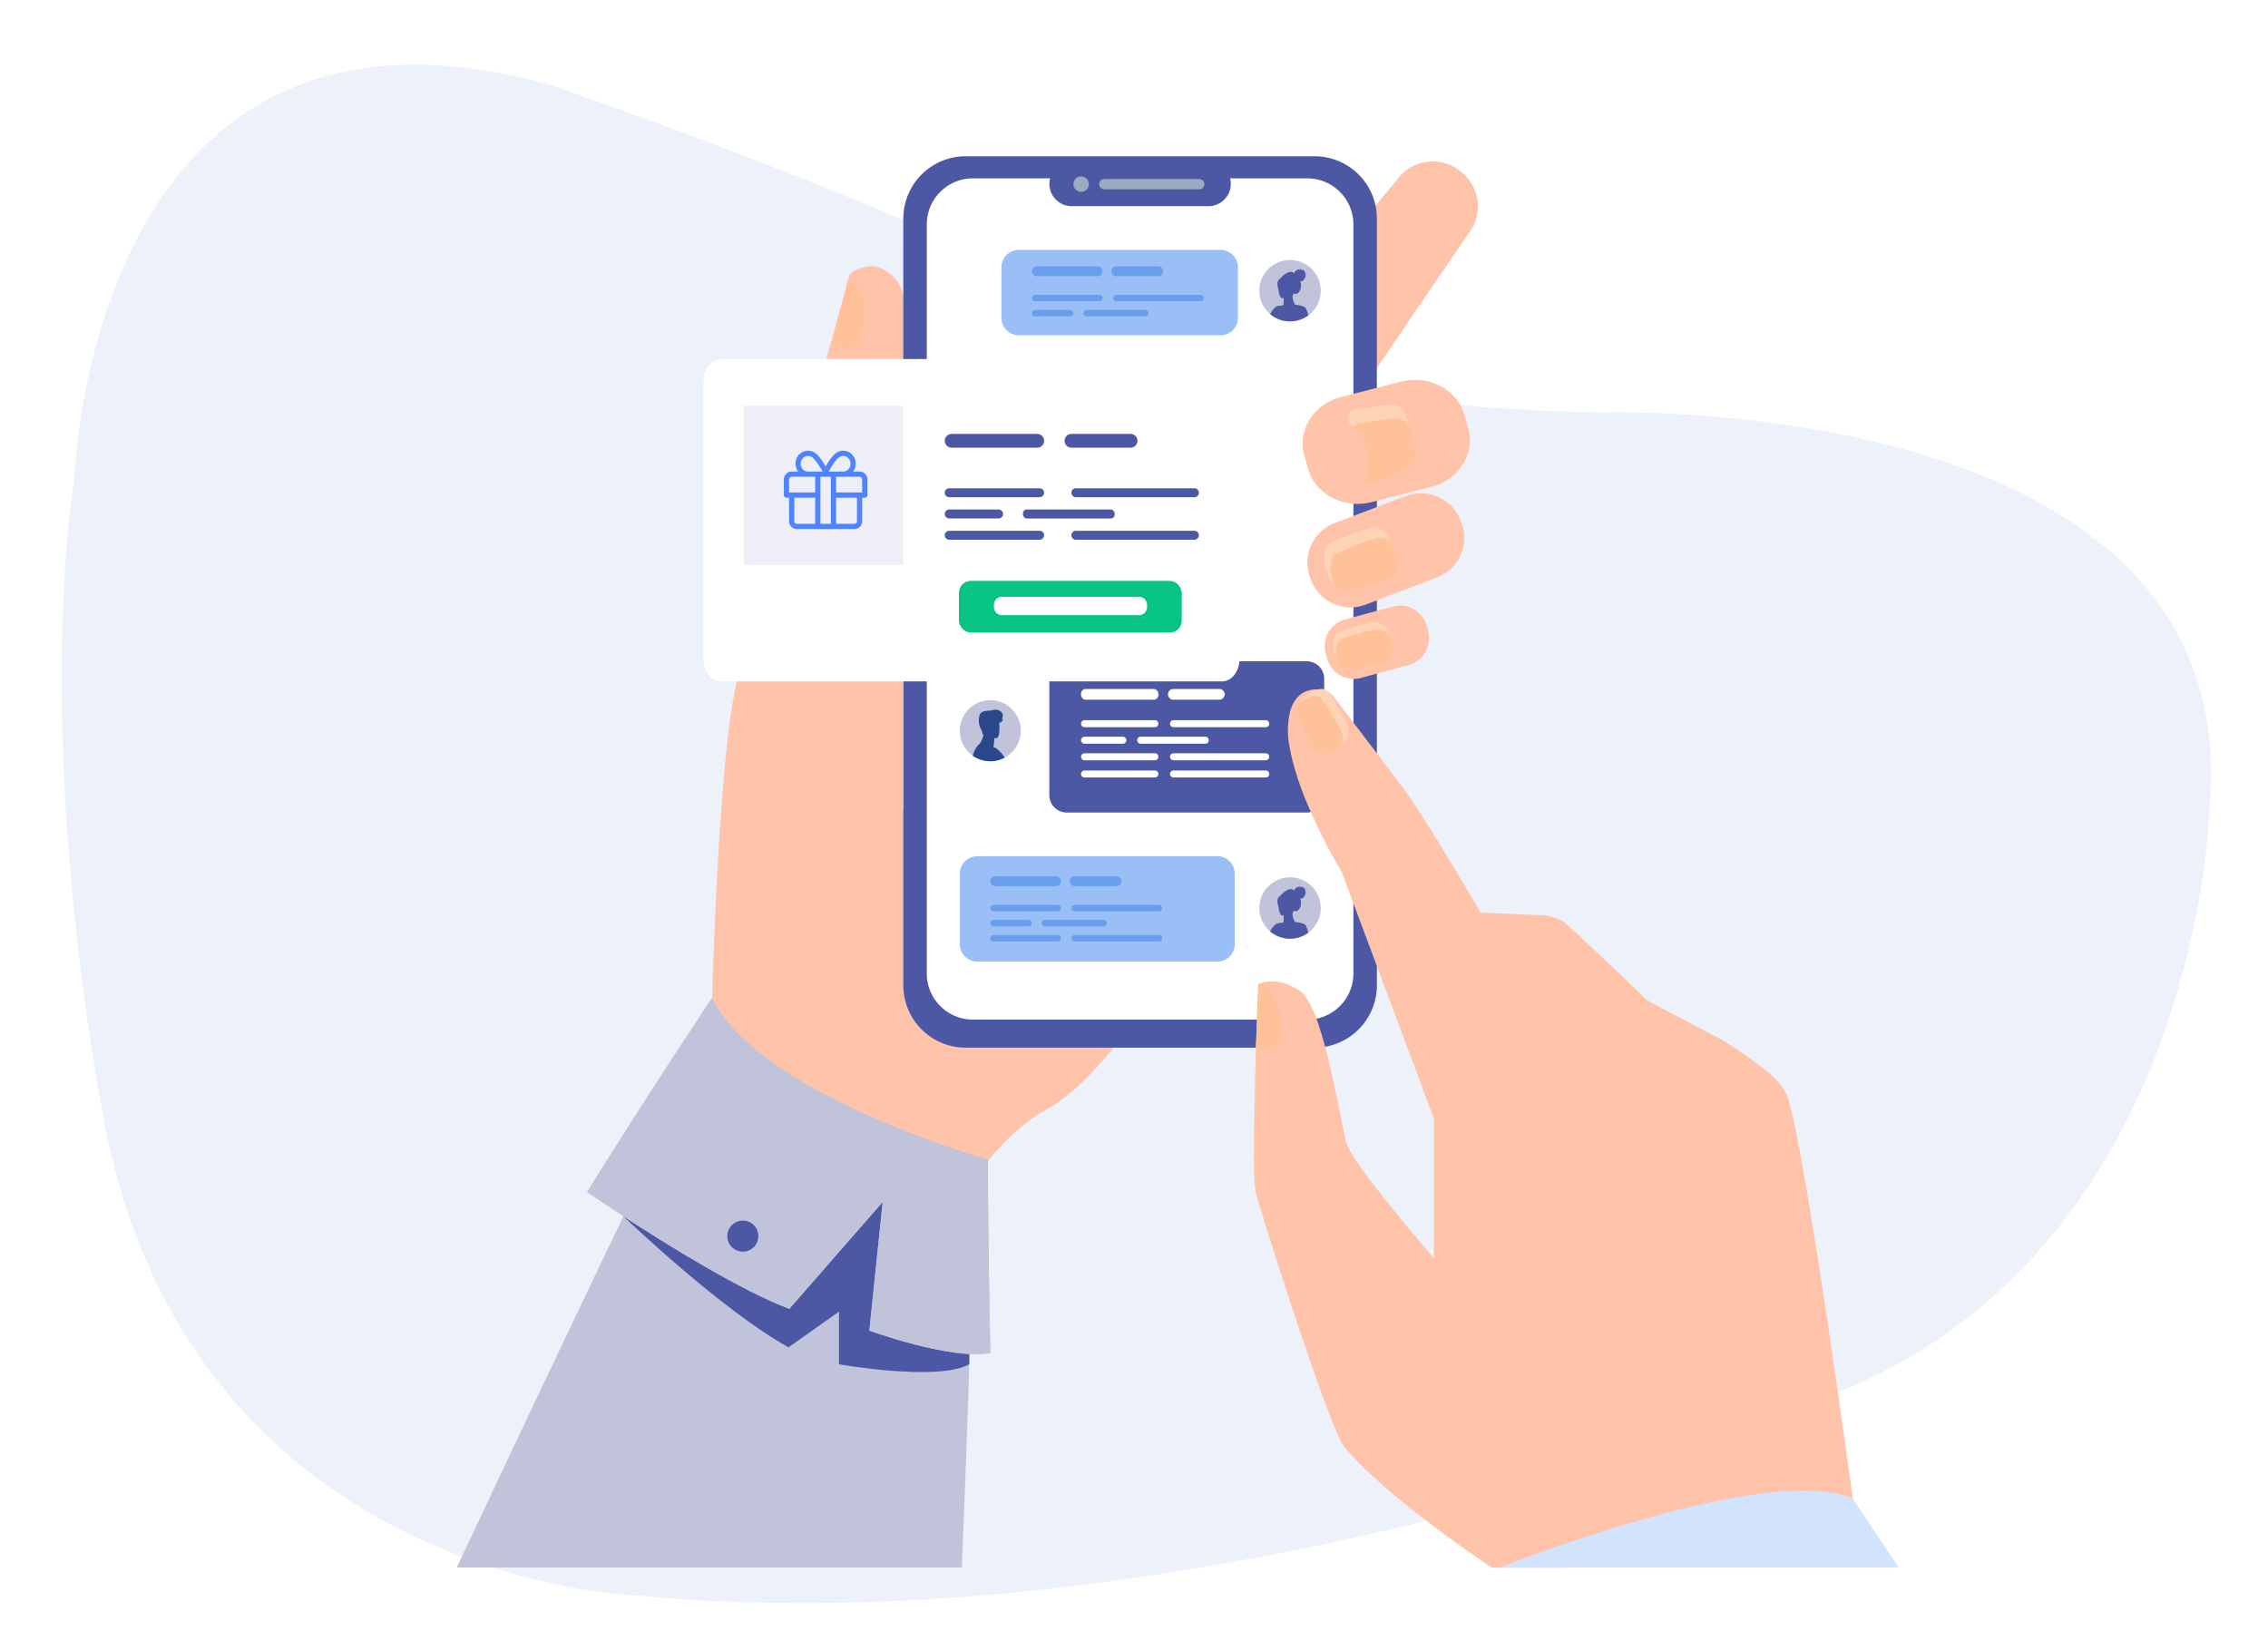<svg xmlns="http://www.w3.org/2000/svg" width="570" height="410"><defs><filter id="a" width="284.731" height="231.014" x="101.789" y="15.249" filterUnits="userSpaceOnUse"><feOffset/><feGaussianBlur result="blur" stdDeviation="25"/><feFlood flood-opacity=".2"/><feComposite in2="blur" operator="in"/><feComposite in="SourceGraphic"/></filter></defs><g data-name="Group 11709"><g data-name="BG/Feature-3"><path fill="#edf1fa" d="M18.718 119.681S22.9-10.424 137.891 21.231c0 0 97.916 33.4 138.687 58.444 0 0 36.937 22.612 126.491 24 0 0 160.989-5.219 152.278 98.8 0 0-2.092 108.538-90.949 146.457 0 0-160.64 66.792-307.342 51.834 0 0-112.2-5.219-131.717-123.5 0 .004-16.726-86.617-6.621-157.585" data-name="Path 2614"/></g><g data-name="Group 11708"><path fill="#ffc3a9" d="M324.92 190.043s-19.371 38.752-39.048 65.5c-7.829 10.646-15.707 19.391-22.432 23.038-6.581 3.568-12.152 9.114-16.763 15.257-11.94 15.908-17.451 35.825-17.451 35.825l-50.316-76.119s1.717-74.41 7.762-86.857c8.8-18.138 13.058-54.787 16.441-62.083 2.509-5.412 9.676-33.371 10.363-35.425.3-.885 2.683-2.243 5.78-2.241 2.485 0 6.7 2.4 7.768 7.338 5.381 24.948-1.1 41.4-1.022 42.135 1.9 19.173-3.808 33.4.193 37.175.149.139.425.073.817-.176 6.937-4.454 49.988-67.22 55.291-68.574 5.597-1.433 42.617 105.207 42.617 105.207" data-name="Path 1597"/><path fill="#c0c3da" d="M244.364 314.599s-.686 33.828-2.647 79.387H114.799c29.011-61.863 54.232-113.935 54.232-113.935s72.268 2.207 75.333 34.548" data-name="Path 1598"/><path fill="#ffc3a9" d="m368.916 58.892-15.582 22.842-15.292 22.417a3.5 3.5 0 0 1-3.179 1.4c-3.669-.348-8.208-5.641-11.747-8.573l-.359-.294a11.037 11.037 0 0 1-1.465-15.5l23.37-28.25 6.931-8.377a11.037 11.037 0 0 1 15.5-1.465l.359.294a11.04 11.04 0 0 1 1.464 15.506" data-name="Path 1599"/><path fill="#ffc3a9" d="m353.33 81.735-15.292 22.417a3.5 3.5 0 0 1-3.179 1.4l9.8-52.61c.027.297 1.689 23.901 8.671 28.793" data-name="Path 1600"/><path fill="#ffc3a9" d="M285.872 255.549c-7.829 10.646-15.707 19.391-22.432 23.038-6.581 3.568-12.152 9.114-16.763 15.257-5.3-2.472-11.353-5.372-17.261-8.244a9.84 9.84 0 0 1-.424-17.5q.104-.054.2-.116c6.6-3.779 13.371-17.121 13.371-17.121Z" data-name="Path 1601"/><path fill="#ffc197" d="m213.121 70.334-4.077 16.459s3.563 1.457 5.853.326 4.156-15.899-1.776-16.785" data-name="Path 1602"/><g data-name="Group 10921"><path fill="#4c58a4" d="M242.699 39.272h87.666a15.68 15.68 0 0 1 15.678 15.678v192.695a15.68 15.68 0 0 1-15.678 15.678h-87.666a15.68 15.68 0 0 1-15.678-15.678V54.95a15.68 15.68 0 0 1 15.678-15.678" data-name="Path 1603"/><g data-name="Group 10920"><path fill="#fff" d="M340.144 56.435v188.229a11.6 11.6 0 0 1-11.525 11.609h-84.176a11.6 11.6 0 0 1-11.522-11.609V56.435a11.6 11.6 0 0 1 11.522-11.609h84.176a11.6 11.6 0 0 1 11.525 11.609" data-name="Path 1604"/></g><path fill="#4c58a4" d="M269.351 40.584h34.363a5.62 5.62 0 0 1 5.62 5.62 5.62 5.62 0 0 1-5.62 5.62h-34.363a5.62 5.62 0 0 1-5.62-5.62 5.62 5.62 0 0 1 5.62-5.62" data-name="Path 1605"/></g><g data-name="Group 10922"><path fill="#ffc3a9" d="m361.156 145.158-2.324.883-15.624 5.937a10 10 0 0 1-1.108.348 10.67 10.67 0 0 1-12.618-6.519l-.232-.6a10.674 10.674 0 0 1 6.168-13.729l14.567-5.535 1.058-.4 2.324-.883a10.67 10.67 0 0 1 13.726 6.168l.232.6a10.674 10.674 0 0 1-6.169 13.73" data-name="Path 1606"/><path fill="#ffd3b6" d="M348.467 145.511a62 62 0 0 1-9.854 3.1 4.16 4.16 0 0 1-3.259-1.631 9.6 9.6 0 0 1-1.969-3.545 11.3 11.3 0 0 1-.534-2.261 9.6 9.6 0 0 1 .086-2.69 2.68 2.68 0 0 1 1.491-1.92.02.02 0 0 0 .012-.006 61.7 61.7 0 0 1 9.476-3.715 4.12 4.12 0 0 1 5.107 2.282l.328.9 1.676 4.592a3.94 3.94 0 0 1-2.56 4.894" data-name="Path 1607"/><path fill="#ffc197" d="M348.467 145.51a62 62 0 0 1-9.854 3.1 4.16 4.16 0 0 1-3.259-1.631 12 12 0 0 1-.365-.974 11.2 11.2 0 0 1-.534-2.261 9.6 9.6 0 0 1 .086-2.69 2.68 2.68 0 0 1 1.491-1.92s.009 0 .012-.006a61.5 61.5 0 0 1 9.476-3.715 4.49 4.49 0 0 1 3.836.608l1.676 4.592a3.94 3.94 0 0 1-2.565 4.897" data-name="Path 1608"/></g><g data-name="Group 10923"><path fill="#ffc3a9" d="m354.064 167.12-12.048 3.281a6.92 6.92 0 0 1-8.47-4.845l-.371-1.364a6.92 6.92 0 0 1 4.845-8.47l12.048-3.281a6.92 6.92 0 0 1 8.47 4.845l.372 1.364a6.92 6.92 0 0 1-4.846 8.47" data-name="Path 1609"/><path fill="#ffd3b6" d="M347.55 166.528a54.4 54.4 0 0 1-8.311 1.748c-.762.043-2.29-.6-3.288-2.608a9.1 9.1 0 0 1-.886-3.47 6.9 6.9 0 0 1 .269-2.062 2.13 2.13 0 0 1 1.362-1.376l.012-.006a54 54 0 0 1 8.048-2.245 3.41 3.41 0 0 1 4.021 2.085l.312 1.086.927 3.259a3.056 3.056 0 0 1-2.42 3.581Z" data-name="Path 1610"/><path fill="#ffc197" d="M347.55 166.529a54.4 54.4 0 0 1-8.311 1.75c-.762.043-2.29-.6-3.288-2.608a7.7 7.7 0 0 1-.243-1.662 6.9 6.9 0 0 1 .269-2.062 2.14 2.14 0 0 1 1.362-1.376h.012a53.5 53.5 0 0 1 8.049-2.242 3.64 3.64 0 0 1 3.69 1.357l.927 3.259a3.055 3.055 0 0 1-2.424 3.579Z" data-name="Path 1611"/></g><path fill="#4c58a4" d="M156.669 305.717s24.8 23.749 41.521 32.925l12.659-8.978v13.241s24.9 4.4 32.749 0v-36.12l-69.925-35.05Z" data-name="Path 1612"/><path fill="#c0c3da" d="M248.887 340.034c-9.633 1.969-30.393-5.592-30.393-5.592l3.348-32.343-23.459 26.868c-11.94-4.443-30.61-16.037-41.71-23.251-5.524-3.591-9.169-6.1-9.169-6.1 15.655-25.191 31.4-48.753 31.4-48.753 4.622 9.246 15.562 17.275 27.421 23.7 19.707 10.674 41.952 16.914 41.952 16.914-.004 19.215.61 48.557.61 48.557" data-name="Path 1613"/><g data-name="Group 10924"><path fill="#ffc3a9" d="M360.775 122.06a9 9 0 0 1-.26.089l-15.8 4.055c-6.951 1.785-14.133-1.969-15.963-8.351l-.94-3.267c-1.762-6.124 2.025-12.527 8.48-14.6l5.213-1.339 10.582-2.717c6.951-1.785 14.133 1.969 15.963 8.351l.94 3.267c1.741 6.039-1.921 12.346-8.215 14.512" data-name="Path 1614"/><path fill="#ffd3b6" d="m353.532 117.651-7.675 3.459-.049.012a8 8 0 0 1-.927.191q-.194.029-.389.049a1 1 0 0 1-.162 0 1.22 1.22 0 0 1-1.169-1.269 1.2 1.2 0 0 1 .109-.456 7.64 7.64 0 0 0 .434-5.2l-.183-.668v-.02l-.594-2.179a8.17 8.17 0 0 0-2.78-4.241 7 7 0 0 0-.485-.363 2.2 2.2 0 0 1 .645-3.924l.049-.014 8.422-1.274a4.01 4.01 0 0 1 4.656 3.119l.677 2.483 1.44 5.292c.561 2.081.068 4.437-2.019 5.003" data-name="Path 1615"/><path fill="#ffc197" d="m353.535 117.651-7.675 3.459-.049.012c-.181.035-.743.129-1.479.242a1.22 1.22 0 0 1-1.168-1.272 1.2 1.2 0 0 1 .108-.453 7.64 7.64 0 0 0 .434-5.2l-.183-.668v-.02l-.594-2.179a8.17 8.17 0 0 0-2.78-4.241 2.14 2.14 0 0 1 1.208-.86.2.2 0 0 0 .049-.014l8.422-1.274a3.83 3.83 0 0 1 4.286 2.173l1.44 5.292c.558 2.08.064 4.437-2.019 5.003" data-name="Path 1616"/></g><path fill="#ffc3a9" d="M227.019 204.228s-3.446-30.083-6.625-35.949-5.87-17.615-.978-26.344 6.581-25.527 6.581-25.527c1.9 19.173-3.808 33.4.193 37.174.149.139.425.073.817-.176Z" data-name="Path 1617"/><g data-name="Group 10926"><path fill="#9abff6" d="M256.071 62.804h50.678a4.377 4.377 0 0 1 4.376 4.377v12.718a4.376 4.376 0 0 1-4.377 4.377h-50.677a4.376 4.376 0 0 1-4.377-4.377V67.181a4.377 4.377 0 0 1 4.377-4.377" data-name="Path 1619"/></g><g data-name="Group 10927"><path fill="#9abff6" d="M245.611 215.205h60.326a4.377 4.377 0 0 1 4.377 4.377v17.735a4.376 4.376 0 0 1-4.377 4.377h-60.326a4.376 4.376 0 0 1-4.377-4.377v-17.735a4.377 4.377 0 0 1 4.377-4.377" data-name="Path 1620"/></g><g data-name="Group 10928"><path fill="#4c58a4" d="M268.095 166.207h60.326a4.377 4.377 0 0 1 4.377 4.377v29.268a4.376 4.376 0 0 1-4.377 4.377h-60.326a4.376 4.376 0 0 1-4.377-4.377v-29.268a4.377 4.377 0 0 1 4.377-4.377" data-name="Path 1621"/></g><path fill="#ffc3a9" d="M468.024 394h-93.079c-4.462-2.992-27.642-18.8-37.235-30.591-2.032-2.5-9.467-24.026-15.176-41.5-3.567-10.918-6.464-20.261-6.951-22.4a28 28 0 0 1-.348-4.228v-.02c-.243-7.148.089-20.933.431-31.881v-.05l.006-.144.046-1.424v-.156c.063-1.9.124-3.694.18-5.329.144-4.074.265-7.14.316-8.341l.02-.558c.147-.083 4.625-2.472 10.609 1.84 1.445 1.043 2.78 3.559 4 6.842.778 2.1 1.506 4.5 2.19 7.041 2.614 9.758 4.489 21.424 5.491 24.547 1.615 5.048 20.644 27.246 21.835 28.626l.057.068v-35.063l-14.367-38.443-5.9-15.781-2.963-7.931a143 143 0 0 1-8.36-16.442 77.7 77.7 0 0 1-4.145-12.157c-.232-.955-.419-1.9-.572-2.824a20.5 20.5 0 0 1 .18-9.093c1.39-4.559 4.518-5.416 6.928-5.323.249.008.49.03.722.057a5 5 0 0 1 .7.133 4.8 4.8 0 0 1 1.2.5h.006a4.85 4.85 0 0 1 1.562 1.461s2.031 2.653 4.757 6.218c1.792 2.347 3.887 5.088 5.9 7.731 3.581 4.708 6.907 9.1 7.822 10.387 4.942 6.958 18.251 29.632 18.251 29.632l15.578.653a10.33 10.33 0 0 1 6.622 2.771c5.54 5.174 17.483 16.368 18.947 18.033 0 .546 9.281 5.008 16.45 8.983 5.129 2.167 14.87 9.847 14.87 9.847a17.2 17.2 0 0 1 4.336 5.253c3.34 7.269 12.4 70.492 16.732 101.747 1.372 10.045 2.276 16.788 2.352 17.309" data-name="Path 1622"/><path fill="#ffc3a9" d="M372.115 229.402s14.432 23.558 16.342 24.619 9.339 2.549 10.188 0-26.53-24.619-26.53-24.619" data-name="Path 1623"/><path fill="#ffc3a9" d="m444.653 269.755-.073-.065s-9.742-7.68-14.87-9.847c-6.583-3.649-14.944-7.71-16.269-8.772 1.528 1.747 12.28 13.911 16.412 14.822 3.634.801 11.884 3.057 14.8 3.862" data-name="Path 1624"/><path fill="#ffc3a9" d="M360.407 316.336v-35.057s8.328 13.932 8.965 21.572-3.46 20.007-8.965 13.485" data-name="Path 1625"/><path fill="#ffd3b6" d="M330.192 187.693a63 63 0 0 1-4.149-7.993 4 4 0 0 1 .551-3.073 6.9 6.9 0 0 1 2.185-2.268 7.3 7.3 0 0 1 1.534-.827 6 6 0 0 1 1.962-.363 2.09 2.09 0 0 1 1.676.974.01.01 0 0 0 .006.009 61 61 0 0 1 4.518 7.567c.862 1.793.59 3.864-.665 4.773l-.585.429-3 2.19c-1.241.91-3.041.288-4.033-1.418" data-name="Path 1626"/><path fill="#ffc197" d="M330.192 187.693a63 63 0 0 1-4.149-7.994 4 4 0 0 1 .551-3.073 8 8 0 0 1 .634-.473 7.3 7.3 0 0 1 1.533-.827 6 6 0 0 1 1.964-.361 2.09 2.09 0 0 1 1.676.974.01.01 0 0 0 .006.009 61 61 0 0 1 4.518 7.568 4.6 4.6 0 0 1 .3 3.406l-3 2.19c-1.241.907-3.041.288-4.033-1.419" data-name="Path 1627"/><g fill="#699dee" data-name="Group 10931"><path d="M250.115 220.265h15.292a1.23 1.23 0 0 1 1.23 1.23 1.23 1.23 0 0 1-1.23 1.23h-15.291a1.23 1.23 0 0 1-1.231-1.23 1.23 1.23 0 0 1 1.23-1.23" data-name="Path 1637"/><g data-name="Group 10930"><path d="M265.836 229.034h-16.149a.81.81 0 0 1-.8-.8.81.81 0 0 1 .8-.8h16.149a.81.81 0 0 1 .8.8.81.81 0 0 1-.8.8" data-name="Path 1638"/><path d="M249.688 231.227h8.811a.8.8 0 0 1 .8.8.8.8 0 0 1-.8.8h-8.811a.8.8 0 0 1-.8-.8.8.8 0 0 1 .8-.8" data-name="Path 1639"/><path d="M262.598 231.227h14.783a.8.8 0 0 1 .8.8.8.8 0 0 1-.8.8h-14.783a.8.8 0 0 1-.8-.8.8.8 0 0 1 .8-.8" data-name="Path 1640"/><path d="M291.284 229.034h-21.173a.81.81 0 0 1-.8-.8.81.81 0 0 1 .8-.8h21.175a.81.81 0 0 1 .8.8.81.81 0 0 1-.802.8" data-name="Path 1641"/><path d="M265.836 236.63h-16.149a.81.81 0 0 1-.8-.8.81.81 0 0 1 .8-.8h16.149a.81.81 0 0 1 .8.8.81.81 0 0 1-.8.8" data-name="Path 1642"/><path d="M291.284 236.63h-21.173a.81.81 0 0 1-.8-.8.81.81 0 0 1 .8-.8h21.175a.81.81 0 0 1 .8.8.81.81 0 0 1-.802.8" data-name="Path 1643"/></g><path d="M270.072 220.265h10.564a1.23 1.23 0 0 1 1.231 1.231 1.23 1.23 0 0 1-1.231 1.231h-10.564a1.23 1.23 0 0 1-1.23-1.23 1.23 1.23 0 0 1 1.23-1.232" data-name="Path 1644"/></g><g fill="#699dee" data-name="Group 10933"><path d="M260.573 66.946h15.292a1.23 1.23 0 0 1 1.23 1.23 1.23 1.23 0 0 1-1.231 1.231h-15.291a1.23 1.23 0 0 1-1.231-1.23 1.23 1.23 0 0 1 1.231-1.231" data-name="Path 1645"/><g data-name="Group 10932"><path d="M276.301 75.71h-16.149a.81.81 0 0 1-.8-.8.81.81 0 0 1 .8-.8h16.149a.81.81 0 0 1 .8.8.81.81 0 0 1-.8.8" data-name="Path 1646"/><path d="M260.147 77.904h8.811a.8.8 0 0 1 .8.8.8.8 0 0 1-.8.8h-8.811a.8.8 0 0 1-.8-.8.8.8 0 0 1 .8-.8" data-name="Path 1647"/><path d="M273.057 77.904h14.782a.8.8 0 0 1 .8.8.8.8 0 0 1-.8.8h-14.782a.8.8 0 0 1-.8-.8.8.8 0 0 1 .8-.8" data-name="Path 1648"/><path d="M301.744 75.71h-21.177a.81.81 0 0 1-.8-.8.81.81 0 0 1 .8-.8h21.175a.81.81 0 0 1 .8.8.81.81 0 0 1-.798.8" data-name="Path 1649"/></g><path d="M280.529 66.946h10.564a1.23 1.23 0 0 1 1.231 1.231 1.23 1.23 0 0 1-1.231 1.231h-10.565a1.23 1.23 0 0 1-1.23-1.23 1.23 1.23 0 0 1 1.231-1.231Z" data-name="Path 1650"/></g><g fill="#fff" data-name="Group 10936" transform="translate(271.69 173.175)"><rect width="19.437" height="2.696" data-name="Rectangle 6899" rx="1.163"/><g data-name="Group 10934" transform="translate(0 7.842)"><path d="M18.559 1.756H.879A.88.88 0 0 1 .001.878.88.88 0 0 1 .879 0h17.68a.88.88 0 0 1 .878.878.88.88 0 0 1-.878.878" data-name="Path 1651"/><path d="M.878 4.155h9.648a.88.88 0 0 1 .878.878.88.88 0 0 1-.878.878H.878A.88.88 0 0 1 0 5.033a.88.88 0 0 1 .878-.878" data-name="Path 1652"/><rect width="17.943" height="1.757" data-name="Rectangle 6900" rx=".758" transform="translate(14.133 4.156)"/><path d="M46.418 1.756H23.237a.88.88 0 0 1-.878-.878.88.88 0 0 1 .878-.878h23.181a.88.88 0 0 1 .879.878.88.88 0 0 1-.879.878" data-name="Path 1653"/><path d="M18.559 10.07H.879a.88.88 0 0 1-.878-.878.88.88 0 0 1 .878-.878h17.68a.88.88 0 0 1 .878.878.88.88 0 0 1-.878.878" data-name="Path 1654"/><path d="M46.418 10.07H23.237a.88.88 0 0 1-.878-.878.88.88 0 0 1 .878-.878h23.181a.88.88 0 0 1 .879.878.88.88 0 0 1-.879.878" data-name="Path 1655"/></g><g data-name="Group 10935"><path d="M18.559 22.239H.879a.88.88 0 0 1-.878-.878.88.88 0 0 1 .878-.879h17.68a.88.88 0 0 1 .878.879.88.88 0 0 1-.878.878" data-name="Path 1656"/><path d="M46.418 22.239H23.237a.88.88 0 0 1-.878-.878.88.88 0 0 1 .878-.879h23.181a.88.88 0 0 1 .879.879.88.88 0 0 1-.879.878" data-name="Path 1657"/></g><path d="M23.191 0h11.568a1.35 1.35 0 0 1 1.347 1.347 1.35 1.35 0 0 1-1.347 1.347H23.191a1.35 1.35 0 0 1-1.347-1.347A1.35 1.35 0 0 1 23.191 0" data-name="Path 1658"/></g><path fill="#c0c3da" d="M241.218 183.665a7.661 7.661 0 0 0 12.062 6.279q.095-.065.187-.133a7.668 7.668 0 0 0-4.579-13.817 7.67 7.67 0 0 0-7.668 7.666Z" data-name="Path 1659"/><path fill="#2b478b" d="m250.961 188.583-.706-.626-.176.032a5 5 0 0 0-.412-.257c.046-.285.085-.55.116-.785a13 13 0 0 0 .116-1.39c.374-.019.627-.059.627-.059.708-.163.743-2.581.579-3.842a.9.9 0 0 0 .394-.075c.536-.232.566-1.043.566-1.043a.95.95 0 0 1-.385.382s.9-1.228-.144-2.068-2.093-.292-2.7-.255c-1.323.081-2.179.16-2.61 1.03a4.82 4.82 0 0 0 .558 4.085q.022.12.038.241a1.6 1.6 0 0 0 .324.77 5.4 5.4 0 0 1-.979 2.278 3.6 3.6 0 0 0-.7.759l-.014.01h.006a7.7 7.7 0 0 0-.989 2.171v.013a7.3 7.3 0 0 0 1.4.769l.1.041.022.008c.052.022.108.043.16.063.13.051.26.1.39.139s.278.085.417.116q.097.025.195.046c.098.021.116.027.171.036l.024.006.116.022q.134.024.271.046l.063.008.149.02.212.024q.119.012.241.019c.122.007.152.01.232.012s.16 0 .241 0h.345q.064.001.127-.006h.016a2 2 0 0 0 .241-.019 7.6 7.6 0 0 0 2.889-.875 8 8 0 0 0-1.531-1.846" data-name="Path 1660"/><path fill="#c0c3da" d="M316.499 228.231a7.68 7.68 0 0 0 1.6 4.709 8 8 0 0 0 1.127 1.182 7.719 7.719 0 1 0-2.729-5.891Z" data-name="Path 1661"/><path fill="#4c58a4" d="M328.165 232.605a.3.3 0 0 0-.038-.059.6.6 0 0 0-.123-.127 1.5 1.5 0 0 0-.38-.212l-.016-.006a6.2 6.2 0 0 0-1.55-.388 15 15 0 0 0-.542-.073 3.68 3.68 0 0 1-.664-2.3s.288-.672.672-.463c.6.326 1.749-.993 1.382-2.727a5 5 0 0 0-.141-.514 1.1 1.1 0 0 0 .4.1c.348 0 .87-.886.941-1.184s-.006-1.274-.482-1.564a1.57 1.57 0 0 0-1.23.054c.232-.331 1.043-.265 1.194-.249-1.889-.393-2.28.819-2.317.927-1.2-1.087-3.036.791-3.488 1.293q-.045.04-.092.085a1.3 1.3 0 0 0-.339.3 1.55 1.55 0 0 0-.312 1 3.6 3.6 0 0 0 .239 1.2c.109 1.05.412 2.351.9 2.39 0 0 .171 0 .431-.02v.035c.008.176.014.374.016.572v.116c0 .528-.03 1.03-.149 1.092a1 1 0 0 0-.105.01 1 1 0 0 0-.14.014c-.421.054-.721.1-.927.133a1.24 1.24 0 0 0-.629.2q-.038.037-.073.078a4.8 4.8 0 0 0-1.375 1.794 7.72 7.72 0 0 0 9.6.3 10.3 10.3 0 0 0-.663-1.807" data-name="Path 1662"/><path fill="#c0c3da" d="M316.499 73.073a7.68 7.68 0 0 0 1.6 4.709 8 8 0 0 0 1.127 1.182 7.719 7.719 0 1 0-2.729-5.891Z" data-name="Path 1663"/><path fill="#4c58a4" d="M328.166 77.453a.3.3 0 0 0-.038-.059.6.6 0 0 0-.123-.127 1.7 1.7 0 0 0-.38-.212l-.016-.006a6.3 6.3 0 0 0-1.55-.388c-.251-.041-.45-.065-.542-.075a.9.9 0 0 1-.2-.253 4.8 4.8 0 0 1-.463-2.049s.288-.67.672-.463c.6.326 1.749-.992 1.382-2.725a5 5 0 0 0-.141-.516 1.1 1.1 0 0 0 .4.1c.348 0 .87-.886.941-1.182s-.006-1.274-.482-1.566a1.56 1.56 0 0 0-1.23.057c.232-.331 1.043-.265 1.194-.251-1.889-.393-2.28.821-2.317.927-1.2-1.084-3.036.794-3.488 1.293q-.045.04-.092.085a1.3 1.3 0 0 0-.339.306 1.54 1.54 0 0 0-.312 1 3.6 3.6 0 0 0 .239 1.2c.109 1.052.412 2.351.9 2.39 0 0 .171 0 .431-.019v.032c.008.176.014.374.016.579v.116c0 .528-.03 1.028-.149 1.092l-.105.008-.14.014c-.421.054-.721.1-.927.133a1.26 1.26 0 0 0-.629.2l-.073.076a4.84 4.84 0 0 0-1.366 1.794q.11.094.225.182l.038.03q.087.066.173.127.06.048.123.092c.063.044.085.059.127.085q.09.066.188.123.063.041.13.081c.067.04.108.065.162.1s.116.068.182.1l.016.008.009.006.027.014q.075.04.146.075h.009l.045.022q.039.021.082.041l.081.038q.092.043.188.083l.19.076.087.035.087.032q.087.033.178.063l.187.06.158.049h.016q.049.016.1.028.277.077.563.131.125.025.249.044l.065.01h.022c.054.008.1.014.162.02h.059q.076.011.149.016h.027l.046.006q.135.012.271.019h.151c.09 0 .178.006.268.006a7.67 7.67 0 0 0 4.611-1.529 10.3 10.3 0 0 0-.67-1.784" data-name="Path 1664"/><path fill="#ffc3a9" d="m421.255 379.603-27.8 14.4h-18.51c-4.462-2.992-27.642-18.8-37.235-30.591-2.032-2.5-9.467-24.026-15.176-41.5v-.008c.759 2.317 16.7 36.28 21.243 40.14s28.383 26.333 34.961 26.105c6.372-.218 40.327-8.032 42.431-8.516Z" data-name="Path 1665"/><path fill="#d2e3fc" d="M477.201 393.999H376.963a403 403 0 0 1 44.2-14.372l.1-.022c17.125-4.332 34.754-6.958 44.326-3.019l.069.1Z" data-name="Path 1666"/><path fill="#ffc3a9" d="M315.709 261.595h.007c1.689-.62 4.062-1.028 5.213.9 1.8 3-4.876 29.453-5.709 32.785Z" data-name="Path 1667"/><path fill="#ffc197" d="m316.224 247.372-.573 16s3.36.548 5.277-.88.901-15.308-4.704-15.12" data-name="Path 1668"/><path fill="#c0c3da" d="M248.881 340.034c-9.632 1.969-30.393-5.592-30.393-5.592l3.348-32.342-23.459 26.867c-11.939-4.443-30.611-16.037-41.705-23.251 28.429-3.1 49.655-31.156 49.655-31.156 19.707 10.674 41.953 16.914 41.953 16.914-.002 19.218.601 48.56.601 48.56" data-name="Path 1669"/><path fill="#4c58a4" d="M182.786 310.656a3.9 3.9 0 1 1 3.868 3.938 3.905 3.905 0 0 1-3.868-3.938" data-name="Path 1670"/><g fill="#9baabe" data-name="Group 10939"><path d="M301.398 47.574h-23.869a1.29 1.29 0 0 1-1.292-1.292 1.29 1.29 0 0 1 1.292-1.292h23.869a1.29 1.29 0 0 1 1.292 1.292 1.29 1.29 0 0 1-1.292 1.292" data-name="Path 1672"/><path d="M269.784 46.283a1.935 1.935 0 1 0 3.87 0 1.936 1.936 0 0 0-1.935-1.937 1.936 1.936 0 0 0-1.936 1.936Z" data-name="Path 1673"/></g><g data-name="Group 11707"><g data-name="Group 10925" filter="url(#a)" transform="translate(-.001 -.001)"><path fill="#fff" d="M181.167 90.25h125.976c2.418 0 4.377 2.52 4.378 5.629v69.754c0 3.11-1.959 5.63-4.377 5.63H181.167c-2.418 0-4.377-2.52-4.377-5.63V95.878c0-3.109 1.959-5.628 4.377-5.628" data-name="Path 1618"/></g><g fill="#4c58a4" data-name="Group 11699"><path d="M239.172 109.065h21.508a1.73 1.73 0 0 1 1.732 1.732 1.73 1.73 0 0 1-1.732 1.731h-21.508a1.73 1.73 0 0 1-1.732-1.731 1.73 1.73 0 0 1 1.732-1.732" data-name="Path 1630"/><g data-name="Group 10929" transform="translate(237.44 122.719)"><path d="M23.843 2.257H1.128A1.133 1.133 0 0 1 0 1.129 1.133 1.133 0 0 1 1.128.001h22.715a1.133 1.133 0 0 1 1.128 1.128 1.133 1.133 0 0 1-1.128 1.128" data-name="Path 1631"/><path d="M1.128 5.342h12.4a1.13 1.13 0 0 1 1.128 1.128 1.13 1.13 0 0 1-1.128 1.128h-12.4A1.13 1.13 0 0 1 0 6.47a1.13 1.13 0 0 1 1.128-1.128" data-name="Path 1632"/><rect width="23.051" height="2.258" data-name="Rectangle 6898" rx=".974" transform="translate(19.651 5.342)"/><path d="M62.734 2.257H32.951a1.13 1.13 0 0 1-1.13-1.128 1.13 1.13 0 0 1 1.13-1.128h29.783a1.133 1.133 0 0 1 1.128 1.128 1.133 1.133 0 0 1-1.128 1.128" data-name="Path 1633"/><path d="M23.843 12.943H1.128A1.133 1.133 0 0 1 0 11.815a1.133 1.133 0 0 1 1.128-1.128h22.715a1.133 1.133 0 0 1 1.128 1.128 1.133 1.133 0 0 1-1.128 1.128" data-name="Path 1634"/><path d="M62.734 12.943H32.951a1.13 1.13 0 0 1-1.13-1.128 1.13 1.13 0 0 1 1.13-1.128h29.783a1.133 1.133 0 0 1 1.128 1.128 1.133 1.133 0 0 1-1.128 1.128" data-name="Path 1635"/></g><path d="M269.285 109.065h14.859a1.73 1.73 0 0 1 1.732 1.732 1.73 1.73 0 0 1-1.731 1.731h-14.861a1.73 1.73 0 0 1-1.731-1.731 1.73 1.73 0 0 1 1.732-1.732" data-name="Path 1636"/></g><g data-name="Group 11705" transform="translate(12622 3895)"><rect width="56" height="13" fill="#08c484" data-name="Rectangle 7877" rx="3" transform="translate(-12381 -3749)"/><path fill="#fff" d="M-12335.459-3740.391h-35a2.09 2.09 0 0 1-1.739-2.3 2.09 2.09 0 0 1 1.739-2.3h35a2.09 2.09 0 0 1 1.739 2.3 2.09 2.09 0 0 1-1.739 2.3" data-name="Path 3298"/></g><g data-name="Group 11706"><path fill="rgba(76,88,164,0.1)" d="M187 102h40v40h-40z" data-name="Rectangle 7876"/><path fill="#4e84fe" d="M216.031 118.531h-1.612a3.4 3.4 0 0 0 .628-1.969 3.18 3.18 0 0 0-3.056-3.281c-1.735 0-2.74 1.042-4.491 3.929-1.751-2.887-2.756-3.929-4.491-3.929a3.18 3.18 0 0 0-3.056 3.281 3.4 3.4 0 0 0 .628 1.969h-1.612A1.97 1.97 0 0 0 197 120.5v3.937a.66.66 0 0 0 .656.656h.656V131a1.97 1.97 0 0 0 1.969 1.969h14.438a1.97 1.97 0 0 0 1.968-1.969v-5.906h.656a.66.66 0 0 0 .657-.656V120.5a1.97 1.97 0 0 0-1.969-1.969m-7.7-.148c2.03-3.417 2.707-3.79 3.663-3.79a1.87 1.87 0 0 1 1.743 1.969 1.87 1.87 0 0 1-1.743 1.969h-3.756Zm-5.32-3.79c.96 0 1.632.373 3.663 3.79l.086.148H203a1.87 1.87 0 0 1-1.743-1.969 1.874 1.874 0 0 1 1.752-1.968Zm1.864 17.063h-4.594a.66.66 0 0 1-.656-.656v-5.906h5.25Zm0-7.875h-6.562V120.5a.66.66 0 0 1 .656-.656h5.906Zm3.937 7.875h-2.625v-11.812h2.625Zm6.563-.656a.66.66 0 0 1-.656.656h-4.594v-6.562h5.25Zm1.312-7.219h-6.562v-3.937h5.906a.66.66 0 0 1 .656.656Z" data-name="Path 3299"/></g></g></g></g></svg>